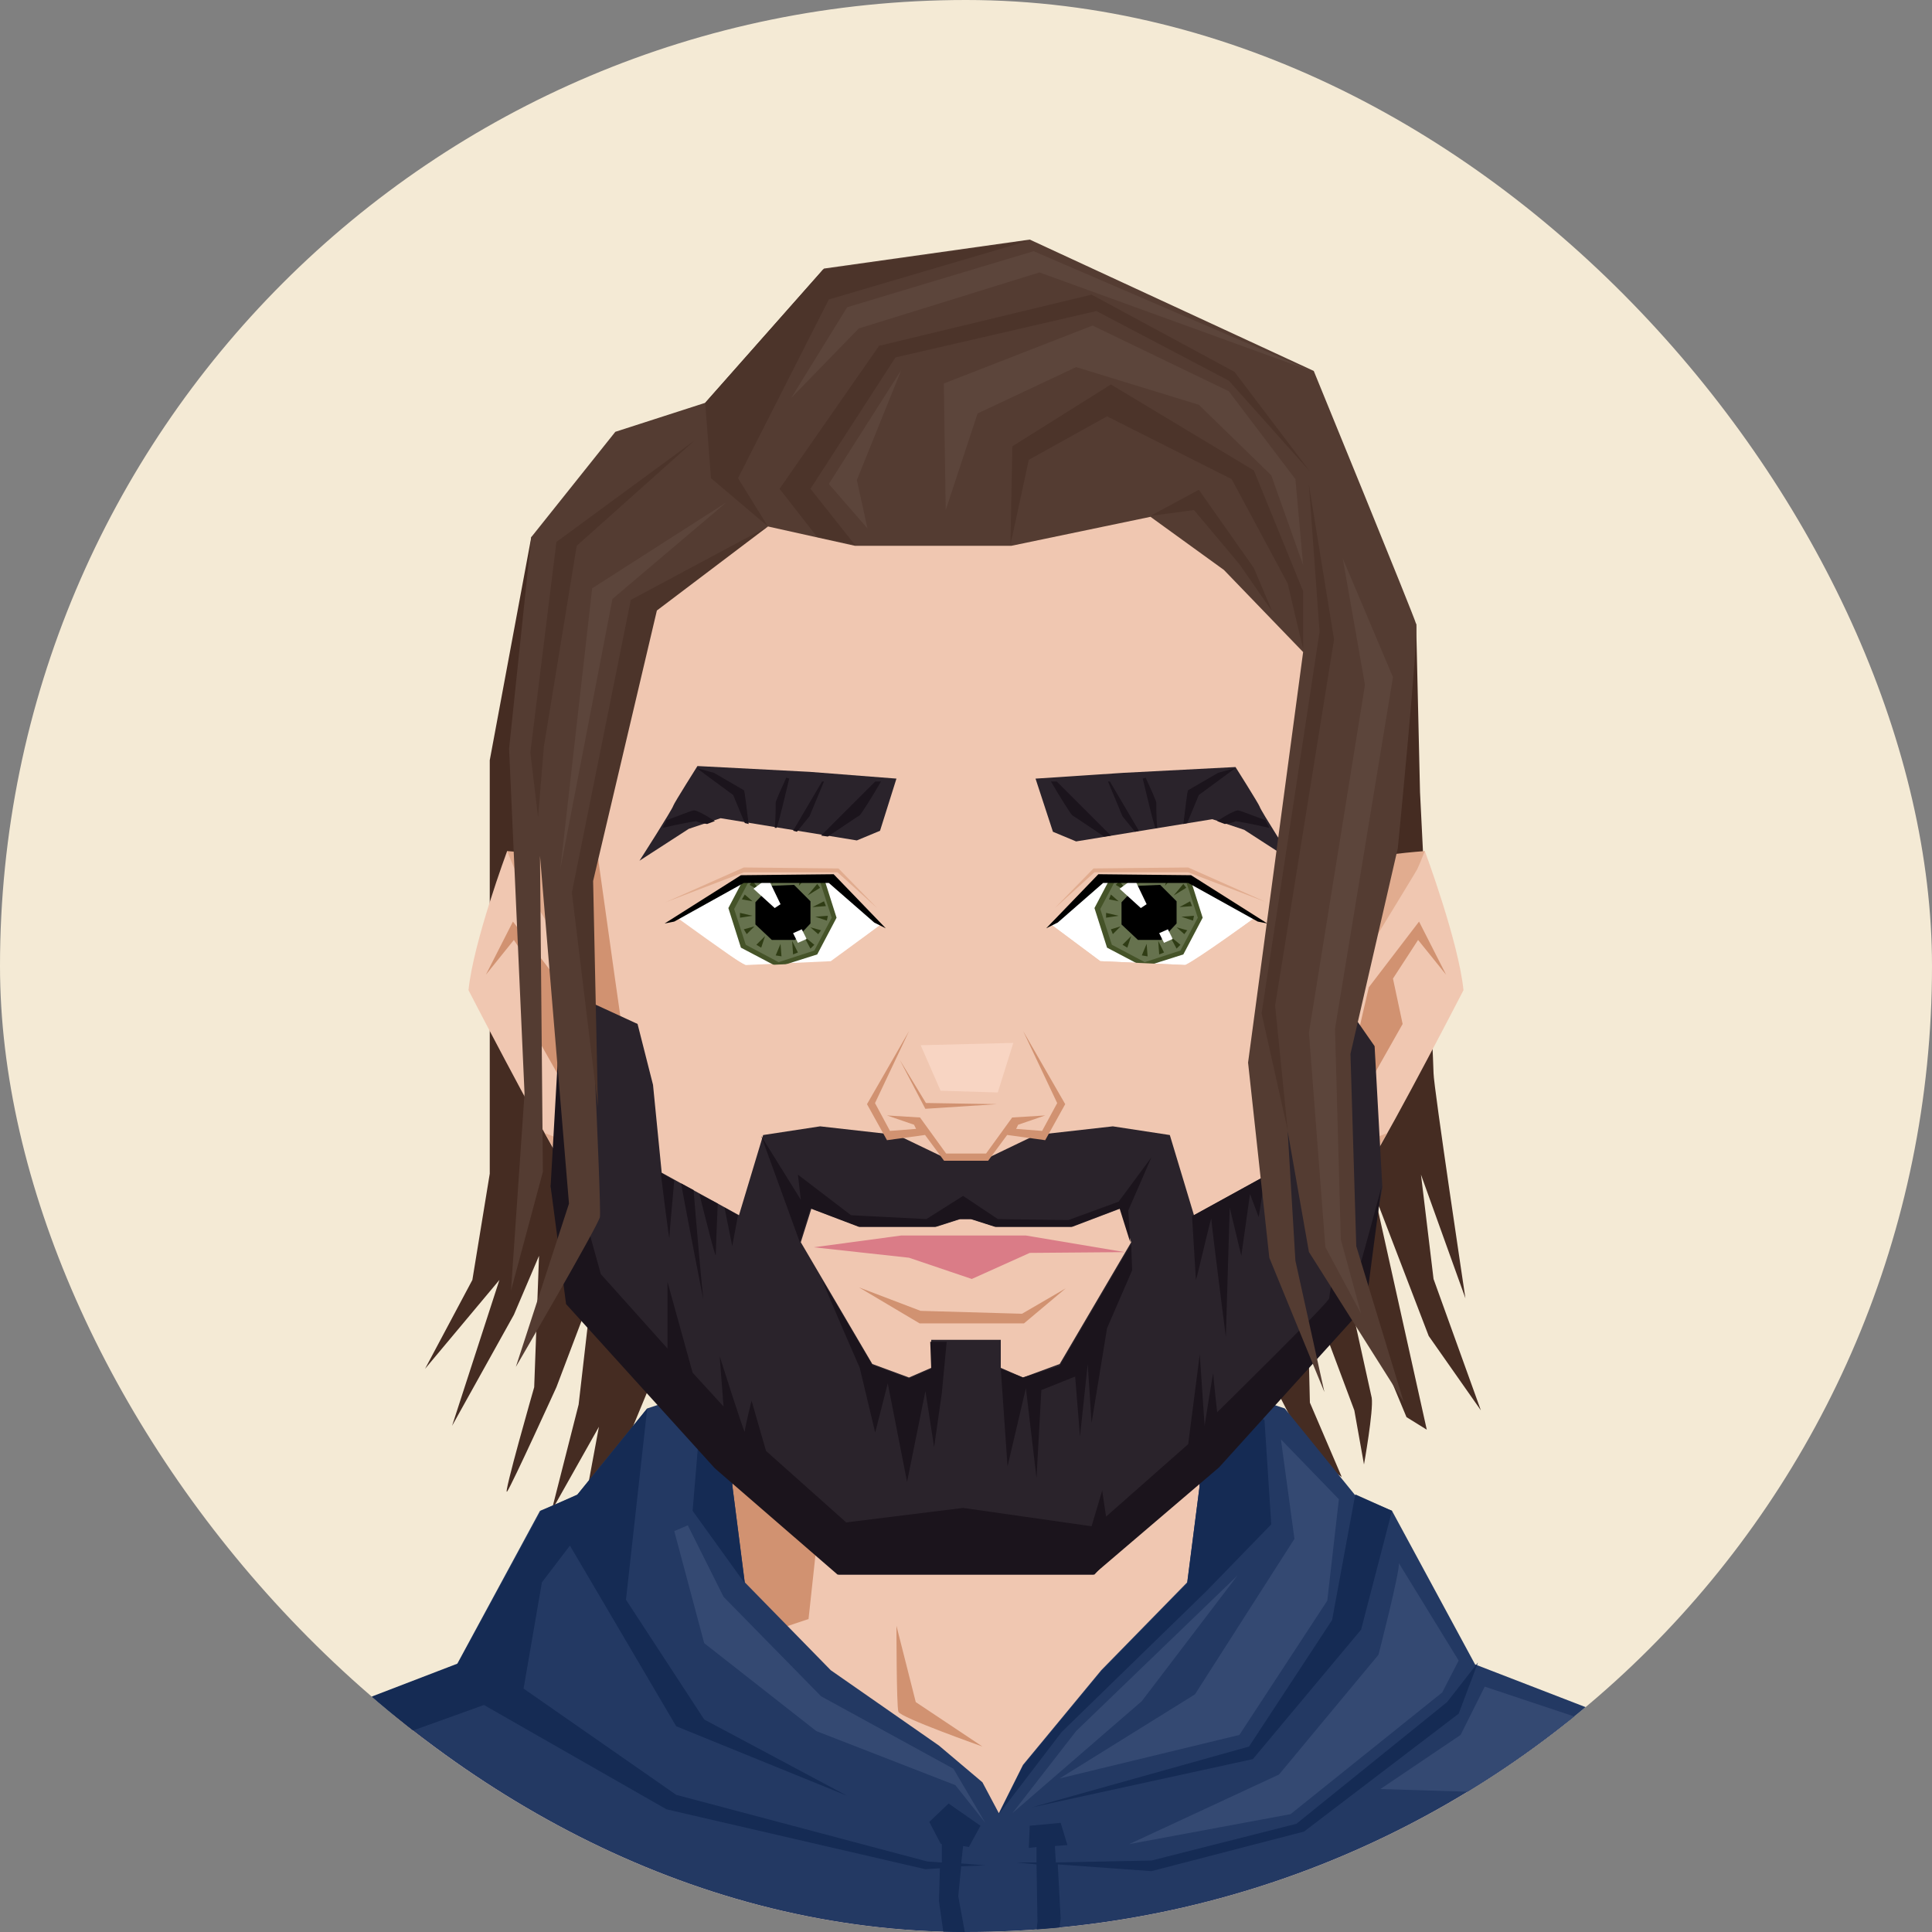 <svg width="145" height="145" viewBox="0 0 145 145" fill="none" xmlns="http://www.w3.org/2000/svg">
<rect x="0" y="0" width="145" height="145" fill="#808080" stroke="none"/>
<g clip-path="url(#clip0_524_635)">
<path d="M0 0H145V145H0V0Z" fill="#F4EAD5"/>
<path d="M53.287 31.102L39.875 40.31L36.757 57.057V88.088L35.452 96.062L31.9 102.733L37.482 96.062L33.93 107.01L38.57 98.672L40.455 94.25L40.092 104.11C40.092 104.11 37.7 112.447 38.062 111.94C38.425 111.432 41.76 104.11 41.76 104.11L44.37 97.222L43.427 105.415L41.397 113.39L44.95 107.083L43.645 114.115L47.197 107.808L49.952 101.138L49.372 109.113L48.43 115.058L51.185 108.75L52.49 102.08L52.852 108.968L52.127 116.218L54.157 110.635L55.1 116.58L59.595 108.025L87.652 108.243L89.9 115.855L90.262 107.3L91.785 113.027L94.177 114.55L92.51 111.215L91.785 103.82L95.845 111.215L99.035 113.825L96.642 109.91L94.757 102.298L98.31 109.185L100.702 110.852L98.31 105.27L98.092 96.353L101.645 105.85L102.37 109.91C102.37 109.91 103.095 105.85 102.95 104.908C102.732 103.965 100.702 94.685 100.702 94.685L105.56 106.358L107.082 107.3L103.167 89.683L107.227 100.268L111.142 105.85L107.59 95.99L106.647 88.16L109.982 97.44C109.982 97.44 107.59 81.49 107.59 80.547C107.59 79.605 106.575 59.45 106.575 59.45L106.285 46.835L82.577 27.188L53.287 31.102V31.102Z" fill="#452C22"/>
<path d="M123.25 130.718L103.458 125.715L90.407 118.538L89.32 98.093H55.68L54.593 118.538L41.542 125.715L21.75 130.718L15.152 145L12.977 159.5H132.023L129.848 145L123.25 130.718Z" fill="#F0C7B1"/>
<path d="M55.68 98.093L54.593 118.538L41.542 125.715L21.75 130.718L15.152 145L12.977 159.5H23.562V145L25.52 132.168L42.775 127.528L60.682 121.51L63.22 98.093H55.68Z" fill="#D19271"/>
<path d="M88.088 108.098L89.683 105.343L89.32 98.093H55.68L55.1 109.62L65.105 116.58H75.835L88.088 108.098Z" fill="#C27B55"/>
<path d="M67.28 122.018L68.73 127.745L73.733 131.08C73.733 131.08 67.57 128.905 67.425 128.47C67.28 128.035 67.28 122.018 67.28 122.018Z" fill="#D19271"/>
<path d="M133.907 159.501L128.035 133.836L124.555 131.298L123.467 129.848L110.707 124.918L104.472 113.391L101.717 112.231L96.425 105.706L89.61 103.458L90.045 111.433L89.102 118.756L82.65 125.353L76.777 132.458L74.965 136.083L73.732 133.763L70.47 131.008L62.35 125.353L55.897 118.756L54.955 111.433L55.39 103.458L48.575 105.706L43.282 112.231L40.527 113.391L34.292 124.918L21.532 129.848L20.445 131.298L16.965 133.836L11.092 159.501H133.907Z" fill="#233963"/>
<path d="M97.295 136.881L86.42 139.636L79.242 139.781L79.17 138.548L80.112 138.476L79.605 136.808L77.285 137.026L77.212 138.693L77.792 138.621V139.781H76.27L77.792 139.926L77.865 144.203L77.357 149.568L78.517 155.006L78.735 158.486L80.62 157.761L80.402 154.063L78.952 149.278L79.605 143.986L79.387 139.926L86.42 140.433L97.875 137.461L109.475 128.616L110.925 124.773L108.605 127.746L97.295 136.881V136.881ZM73.95 139.998L72.137 139.853L72.282 138.548L72.717 138.621L73.587 137.026L71.195 135.358L69.745 136.736L70.615 138.403H70.687V139.781L69.6 139.708L50.75 134.706L39.295 126.731L40.672 118.756L42.775 116.001L50.75 129.558L63.582 134.778L52.852 129.051L46.98 120.061L48.575 105.706L43.355 112.158L40.6 113.391L34.365 124.846L21.532 129.776L20.445 131.226L16.965 133.763L11.092 159.501H18.487L19.43 149.133L21.822 136.011L23.925 137.896L25.81 147.973L26.68 159.501V147.756L24.795 136.663L23.2 133.546L24.215 132.313L36.322 127.963L50.025 135.793L69.455 140.288L70.542 140.216L70.47 142.681L71.485 149.858C71.485 149.858 69.31 156.963 69.455 157.036C69.672 157.181 70.687 159.066 70.76 158.921C70.832 158.703 73.297 149.858 73.297 149.858L71.92 142.318L72.137 140.071L73.95 139.998V139.998ZM54.955 111.433L55.39 103.603L52.49 107.301L51.982 113.391L55.897 118.828L54.955 111.433ZM90.552 119.408L95.41 114.406L94.902 106.576L89.61 103.458L90.045 111.433L89.102 118.828L82.65 125.426L76.777 132.531L74.965 136.156L79.677 129.993L90.552 119.408V119.408ZM77.43 135.648L94.032 132.023L102.152 122.308L104.472 113.391L101.717 112.158L99.977 121.583L93.742 131.081L77.43 135.648V135.648ZM118.392 142.681L118.972 158.341L119.335 143.551L122.597 134.053L118.392 142.681Z" fill="#152B54"/>
<path d="M99.615 120.133L100.485 112.52L96.135 108.025L97.15 115.493L89.683 127.165L79.532 133.473L93.017 130.21L99.615 120.133ZM109.475 124.628L104.98 117.305C105.125 117.74 103.457 124.193 103.457 124.193L95.99 133.183L84.752 138.403L96.86 136.155L108.242 127.02L109.475 124.628V124.628ZM127.455 134.778L124.772 133.4L123.105 137.46L125.932 144.203L128.76 158.123L131.732 158.268L127.455 134.778V134.778ZM121.872 130.065L111.432 126.585L109.62 130.21L103.602 134.27L117.667 134.705L120.93 135.575L123.612 131.515L121.872 130.065V130.065ZM61.625 127.31L54.303 119.843L51.62 114.478L50.605 114.913L52.852 123.323L61.263 129.92L71.703 133.98L73.95 136.808L71.558 132.748L61.625 127.31V127.31ZM92.873 118.248L80.765 129.92L75.98 136.083L85.695 127.673L92.873 118.248Z" fill="#344972"/>
<path d="M45.747 66.556C45.747 66.556 41.397 66.049 38.062 63.874C38.062 63.874 35.525 70.689 35.162 74.314C35.162 74.314 40.02 83.739 42.412 87.727C42.412 87.727 46.182 87.219 46.98 86.712L47.995 80.621L45.747 66.556V66.556Z" fill="#F0C7B1"/>
<path d="M38.642 65.251C38.498 64.962 38.062 63.874 38.062 63.874C41.833 64.164 45.82 64.889 45.82 64.889L47.995 80.549L46.98 86.639C46.182 87.147 42.413 87.654 42.413 87.654C41.977 86.929 41.47 85.987 40.89 85.044L42.775 85.769L44.95 84.609C44.95 84.609 45.458 76.489 45.312 76.272C45.24 76.054 38.788 65.541 38.642 65.251V65.251Z" fill="#E1AC8F"/>
<path d="M36.467 73.154L38.497 69.167L42.267 74.097L43.862 80.984L42.847 82.362L39.729 76.852L40.454 73.445L38.569 70.544L36.467 73.154Z" fill="#D19271"/>
<path d="M99.252 66.556C99.252 66.556 103.602 66.049 106.937 63.874C106.937 63.874 109.475 70.689 109.837 74.314C109.837 74.314 104.98 83.739 102.587 87.727C102.587 87.727 98.817 87.219 98.02 86.712L97.005 80.621L99.252 66.556V66.556Z" fill="#F0C7B1"/>
<path d="M106.357 65.251C106.502 64.962 106.937 63.874 106.937 63.874C103.167 64.164 99.18 64.889 99.18 64.889L97.005 80.549L98.02 86.639C98.817 87.147 102.587 87.654 102.587 87.654C103.022 86.929 103.53 85.987 104.11 85.044L102.225 85.769L100.05 84.609C100.05 84.609 99.542 76.489 99.687 76.272C99.76 76.054 106.212 65.541 106.357 65.251V65.251Z" fill="#E1AC8F"/>
<path d="M108.532 73.154L106.502 69.167L102.732 74.097L101.137 80.984L102.152 82.362L105.27 76.852L104.545 73.445L106.43 70.544L108.532 73.154Z" fill="#D19271"/>
<path d="M100.122 43.5C95.12 35.09 85.84 29.363 85.84 29.363C80.62 28.275 72.5 27.695 72.5 27.695C72.5 27.695 64.452 28.275 59.16 29.363C59.16 29.363 49.88 35.09 44.877 43.5C44.877 43.5 41.18 54.013 41.035 61.48L44.587 86.058L54.882 104.038L67.135 112.52H77.937L90.19 104.038L100.485 86.058L104.037 61.48C103.82 54.013 100.122 43.5 100.122 43.5V43.5Z" fill="#F0C7B1"/>
<path d="M67.207 110.708L56.622 101.79C56.622 101.79 48.357 86.638 48.067 86.058C47.777 85.405 44.442 61.19 44.442 61.19C44.587 57.71 47.705 45.603 48.067 45.095C49.59 42.775 60.03 32.045 60.03 32.045L72.427 29.073L85.84 29.363C80.62 28.275 72.5 27.695 72.5 27.695C72.5 27.695 64.452 28.275 59.16 29.363C59.16 29.363 49.88 35.09 44.877 43.5C44.877 43.5 41.18 54.013 41.035 61.48L44.587 86.058L54.882 104.038L67.135 112.52H77.937L90.19 104.038L77.14 111.578L67.207 110.708Z" fill="#D19271"/>
<path d="M61.074 93.611L68.222 94.394L72.935 95.989L77.285 94.032L84.419 93.974L76.995 92.727H67.642L61.074 93.611Z" fill="#DA7C87"/>
<path d="M64.467 96.62L69.092 98.382L76.705 98.599L79.982 96.693L76.85 99.324H69.02L64.467 96.62Z" fill="#D19271"/>
<path d="M66.12 69.384L62.349 66.049L55.825 66.121L50.749 68.876C50.749 68.876 54.955 71.994 55.969 72.429L62.349 72.139L66.12 69.384V69.384Z" fill="white"/>
<path d="M55.825 70.977L54.882 68.222L56.26 65.54L59.087 64.67L61.697 66.047L62.567 68.802L61.262 71.412L58.435 72.355L55.825 70.977Z" fill="#66724E"/>
<path d="M59.087 64.888L61.552 66.193L62.422 68.876L61.117 71.341L58.434 72.211L55.969 70.906L55.099 68.223L56.405 65.758L59.087 64.888ZM59.087 64.453L56.115 65.396L54.665 68.151L55.607 71.123L58.362 72.573L61.334 71.631L62.785 68.876L61.842 65.903L59.087 64.453Z" fill="#455328"/>
<path d="M59.595 66.41L57.855 66.483L56.695 67.715V69.383L57.927 70.543H59.667L60.827 69.31V67.643L59.595 66.41Z" fill="black"/>
<path d="M56.477 66.121L57.13 66.918L56.26 66.411L56.477 66.121V66.121ZM58 65.396V66.338L57.565 65.541L58 65.396ZM59.232 65.251L59.015 66.194L58.797 65.251H59.232ZM60.465 65.903L59.957 66.484L60.102 65.686L60.465 65.903ZM61.552 66.629L60.61 67.209L61.335 66.338L61.552 66.629ZM61.987 68.006L60.972 68.079L61.842 67.644L61.987 68.006ZM62.06 69.094L61.19 68.803L62.132 68.731L62.06 69.094ZM61.407 70.109L60.827 69.601L61.625 69.819L61.407 70.109ZM60.827 71.196L60.32 70.254L61.117 70.906L60.827 71.196V71.196ZM59.522 71.631L59.45 70.616L59.885 71.486L59.522 71.631ZM58.217 71.704L58.58 70.834L58.652 71.776L58.217 71.704ZM56.767 70.906L57.42 70.254L57.13 71.124L56.767 70.906ZM55.825 69.746L56.622 69.528L56.042 70.109L55.825 69.746ZM55.535 68.513L56.477 68.731L55.535 68.876V68.513ZM55.897 67.136L56.477 67.644L55.68 67.499L55.897 67.136Z" fill="#2F3C14"/>
<path d="M56.549 66.701L58.144 68.151L58.579 67.861L57.637 65.903L56.549 66.701Z" fill="white"/>
<path d="M59.523 70.036L59.885 70.761L60.538 70.471L60.175 69.746L59.523 70.036Z" fill="white"/>
<path d="M48.647 64.743V73.371L54.374 79.461H62.495L68.222 73.371V64.743L62.495 58.653H54.374L48.647 64.743ZM50.822 68.876L55.897 66.121L62.422 66.048L66.12 69.383L62.349 72.211L55.969 72.501C55.027 71.921 50.822 68.876 50.822 68.876V68.876Z" fill="#F0C7B1"/>
<path d="M66.482 69.673L65.612 69.238L62.204 66.266H55.824L50.604 69.166L49.879 69.311L55.607 65.686L62.567 65.613L66.482 69.673Z" fill="black"/>
<path d="M65.83 68.151L62.93 65.179L55.825 65.106L49.952 67.716L55.825 65.469H62.857L65.83 68.151Z" fill="#E1AC8F"/>
<path d="M78.88 69.383L82.577 66.048L89.102 66.12L94.177 68.875C94.177 68.875 89.972 71.993 88.957 72.428L82.577 72.138L78.88 69.383V69.383Z" fill="white"/>
<path d="M83.303 70.977L82.433 68.222L83.738 65.54L86.565 64.67L89.175 66.047L90.118 68.802L88.74 71.412L85.913 72.355L83.303 70.977Z" fill="#66724E"/>
<path d="M86.565 64.888L89.03 66.193L89.9 68.876L88.595 71.341L85.912 72.211L83.447 70.906L82.577 68.223L83.882 65.758L86.565 64.888M86.565 64.453L83.592 65.396L82.142 68.151L83.085 71.123L85.84 72.573L88.812 71.631L90.262 68.876L89.32 65.903L86.565 64.453Z" fill="#455328"/>
<path d="M87.072 66.41L85.332 66.483L84.172 67.715V69.383L85.405 70.543H87.145L88.305 69.31V67.643L87.072 66.41Z" fill="black"/>
<path d="M84.028 66.121L84.608 66.918L83.738 66.411L84.028 66.121V66.121ZM85.478 65.396V66.338L85.115 65.541L85.478 65.396ZM86.71 65.251L86.493 66.194L86.275 65.251H86.71ZM87.943 65.903L87.435 66.484L87.653 65.686L87.943 65.903ZM89.03 66.629L88.088 67.209L88.813 66.338L89.03 66.629ZM89.465 68.006L88.523 68.079L89.32 67.644L89.465 68.006ZM89.538 69.094L88.668 68.803L89.61 68.731L89.538 69.094ZM88.885 70.109L88.305 69.601L89.103 69.819L88.885 70.109ZM88.305 71.196L87.798 70.254L88.595 70.906L88.305 71.196V71.196ZM87 71.631L86.928 70.616L87.363 71.486L87 71.631ZM85.695 71.704L86.058 70.834L86.13 71.776L85.695 71.704ZM84.245 70.906L84.898 70.254L84.608 71.124L84.245 70.906ZM83.375 69.746L84.1 69.528L83.52 70.109L83.375 69.746ZM83.013 68.513L83.955 68.731L83.013 68.876V68.513ZM83.375 67.136L83.955 67.644L83.23 67.499L83.375 67.136Z" fill="#2F3C14"/>
<path d="M84.027 66.701L85.622 68.151L86.057 67.861L85.115 65.903L84.027 66.701Z" fill="white"/>
<path d="M87 70.036L87.362 70.761L88.015 70.471L87.653 69.746L87 70.036Z" fill="white"/>
<path d="M90.625 58.58H82.505L76.777 64.67V73.298L82.505 79.388H90.625L96.352 73.298V64.743L90.625 58.58ZM88.957 72.428L82.577 72.138L78.88 69.383L82.577 66.048L89.102 66.12L94.177 68.875C94.177 68.875 89.972 71.92 88.957 72.428Z" fill="#F0C7B1"/>
<path d="M78.518 69.672L79.388 69.237L82.795 66.265H89.175L94.395 69.165L95.12 69.31L89.393 65.685L82.433 65.612L78.518 69.672Z" fill="black"/>
<path d="M79.17 68.15L82.07 65.178L89.175 65.106L95.047 67.716L89.175 65.468H82.142L79.17 68.15Z" fill="#E1AC8F"/>
<path d="M67.28 58.436L66.048 62.351L64.308 63.076L54.085 61.408L51.693 62.206L47.995 64.598C47.995 64.598 50.46 60.756 50.533 60.466C50.605 60.248 52.345 57.493 52.345 57.493L60.755 57.928L67.28 58.436Z" fill="#2A232B"/>
<path d="M56.188 61.843L55.898 61.77L55.028 59.668L52.273 57.638L53.578 58L55.825 59.305C55.898 59.305 56.043 60.828 56.188 61.843V61.843ZM58.29 62.133L58.145 62.133C58.218 61.48 58.218 60.393 58.218 60.248C58.218 60.103 58.653 59.16 59.015 58.363L59.233 58.435C58.943 59.595 58.58 61.263 58.29 62.133V62.133ZM61.625 62.713L65.685 58.653L66.12 58.653C65.54 59.668 64.67 61.045 64.525 61.19C64.38 61.263 63.22 62.06 62.133 62.785L61.625 62.713V62.713ZM61.698 58.653L61.843 58.653L60.755 61.263L59.813 62.423L59.523 62.35L61.698 58.653ZM50.025 61.553C51.04 61.19 51.91 60.828 52.055 60.828C52.2 60.755 52.998 61.19 53.65 61.625L53.07 61.843C52.635 61.77 52.345 61.698 52.273 61.625C52.2 61.625 50.968 61.843 49.735 62.133C49.808 61.915 49.953 61.77 50.025 61.553V61.553Z" fill="#1B141C"/>
<path d="M77.719 58.437L79.024 62.425L80.764 63.15L90.987 61.482L93.379 62.28L97.077 64.672C97.077 64.672 94.612 60.83 94.539 60.54C94.467 60.322 92.727 57.567 92.727 57.567L84.317 58.002L77.719 58.437V58.437Z" fill="#2A232B"/>
<path d="M88.811 61.845L89.101 61.772L89.971 59.67L92.726 57.64L91.421 58.002L89.174 59.307C89.101 59.307 88.956 60.83 88.811 61.845V61.845ZM86.709 62.135L86.854 62.135C86.781 61.482 86.781 60.395 86.781 60.25C86.781 60.105 86.346 59.162 85.984 58.365L85.766 58.437C86.056 59.597 86.419 61.265 86.709 62.135V62.135ZM83.374 62.715L79.314 58.655L78.879 58.655C79.459 59.67 80.329 61.047 80.474 61.192C80.619 61.265 81.779 62.062 82.866 62.787L83.374 62.715V62.715ZM83.301 58.655L83.156 58.655L84.244 61.265L85.186 62.425L85.476 62.352L83.301 58.655ZM94.974 61.555C93.959 61.192 93.089 60.83 92.944 60.83C92.799 60.757 92.001 61.192 91.349 61.627L91.929 61.845C92.364 61.772 92.654 61.7 92.726 61.627C92.799 61.627 94.031 61.845 95.264 62.135C95.191 61.917 95.046 61.772 94.974 61.555V61.555Z" fill="#1B141C"/>
<path d="M100.847 75.182L97.222 76.849L96.062 81.417L95.41 88.014L89.61 91.204L87.797 85.187L83.52 84.534L77.72 85.187L73.95 86.999H71.122L67.352 85.187L61.552 84.534L57.275 85.187L55.462 91.204L49.662 88.014L49.01 81.417L47.85 76.849L44.225 75.182L41.325 89.029L42.485 95.699L62.93 118.174H82.142L102.587 95.772L103.747 89.102L103.167 78.517L100.847 75.182ZM79.532 102.369L76.777 103.384L75.11 102.659V100.557H69.89V102.659L68.222 103.384L65.467 102.369L60.102 93.234L60.9 90.697L64.525 92.074H70.252L72.065 91.494H72.935L74.747 92.074H80.475L84.1 90.697L84.897 93.234L79.532 102.369Z" fill="#2A232B"/>
<path d="M76.777 103.384L75.11 102.732L75.617 110.054L76.995 104.182L77.792 110.924L78.155 104.327L80.692 103.312L81.055 107.807L81.635 102.369L81.925 106.792L83.085 99.687L84.97 95.337L84.897 93.379L79.532 102.514L76.777 103.384V103.384ZM69.89 102.732L68.222 103.457L65.467 102.442L61.697 96.062C62.712 98.527 64.525 102.659 64.525 102.659L65.685 107.517L66.627 103.819L68.077 111.214L69.455 104.399L70.107 108.604L70.687 104.544L71.05 100.702H69.817L69.89 102.732V102.732ZM60.03 93.234L60.827 90.697L64.452 92.074H70.18L71.992 91.494H72.862L74.675 92.074H80.402L84.027 90.697L84.825 93.234L84.68 90.842L86.42 86.854L83.955 90.189L80.185 91.567L74.892 91.494L72.282 89.754L69.527 91.494L63.872 91.204L59.885 88.159L60.102 90.044L57.13 85.259L60.03 93.234V93.234ZM52.78 97.439C52.707 96.932 52.272 92.074 52.055 89.319L51.112 88.812C51.692 91.929 52.852 97.947 52.78 97.439ZM55.39 91.204L54.375 90.624L54.955 93.524L55.39 91.204V91.204ZM53.722 94.177C53.722 93.887 53.795 91.929 53.867 90.334L52.49 89.609C52.997 91.639 53.722 94.539 53.722 94.177ZM50.242 92.872C50.242 92.582 50.46 90.189 50.605 88.594L49.59 88.014C49.59 88.014 50.242 93.379 50.242 92.872ZM90.915 91.494C90.915 91.857 92.002 100.339 92.002 100.339L92.292 90.624L93.162 94.249L93.815 89.609L94.467 91.349L94.83 89.029L95.482 89.899L95.265 88.087L89.465 91.277L89.755 96.062C89.827 95.989 90.915 91.132 90.915 91.494V91.494ZM41.325 89.029L42.485 97.874L53.65 110.199L62.857 118.174H82.07L91.495 110.127L102.515 97.947L103.675 89.102C103.675 89.102 102.225 94.539 102.08 94.902C101.862 95.264 100.412 96.859 100.412 96.859V93.814C100.412 93.814 99.76 97.149 99.76 97.439C99.76 97.729 91.35 105.994 91.35 105.994C91.35 105.994 91.06 103.384 91.06 103.094C91.06 102.804 90.407 107.009 90.407 107.009L90.045 101.644L89.175 108.387L83.012 113.824L82.722 111.867L81.925 114.549L72.282 113.172L63.51 114.259L57.492 108.894L56.405 105.124C56.405 105.124 55.897 107.154 55.897 107.444C55.897 107.734 54.012 101.789 54.012 101.789L54.302 105.559L51.982 103.022L50.097 96.207V101.209L45.095 95.627L43.282 89.102L44.08 75.182L41.905 78.807L41.325 89.029V89.029Z" fill="#1B141C"/>
<path d="M74.132 86.813L70.855 86.842L69.376 84.877L66.642 85.218L65.388 82.796L68.223 77.388H76.792L79.663 82.854L78.351 85.276L75.698 84.71L74.132 86.813Z" fill="#F0C7B1"/>
<path d="M76.792 77.388L79.344 82.789L78.213 84.877L76.263 84.725L76.415 84.413L78.445 83.717L75.966 83.869L74.008 86.573H71.007L69.049 83.869L66.57 83.717L68.6 84.413L68.752 84.725L66.794 84.877L65.671 82.789L68.223 77.388L65.069 82.869L66.57 85.573L69.426 85.181L70.854 87.117H74.16L75.589 85.181L78.445 85.573L79.946 82.869L76.792 77.388Z" fill="#D19271"/>
<path d="M67.526 79.541L69.491 82.782L74.827 82.869L69.448 83.217L67.526 79.541Z" fill="#D19271"/>
<path d="M69.1 78.447L70.593 81.861L74.885 81.992L76.052 78.272L69.1 78.447Z" fill="#F8D5C3"/>
<path d="M57.638 39.513L48.575 45.675L44.008 67.208C44.008 67.208 45.167 90.553 45.023 91.35C44.805 92.148 38.715 102.588 38.715 102.588L42.703 90.335L40.528 64.236L40.745 87.943L38.352 96.861L39.367 82.07L38.208 56.188L39.875 40.31L46.182 32.408L52.925 30.233L61.843 20.155L77.285 17.98L98.6 27.84C98.6 27.84 106.14 46.255 106.285 46.836C106.503 47.416 104.908 63.656 104.908 63.656L101.355 79.098L101.79 93.525L105.343 105.198L98.237 93.96L96.642 84.898L97.222 94.613L99.397 104.473L95.265 94.395L93.67 79.751L97.802 48.938L91.858 42.776L86.347 38.788L75.907 40.963H64.162L57.638 39.513V39.513Z" fill="#543C32"/>
<path d="M70.978 38.281L70.833 28.783L81.998 24.433L92.22 29.363L97.223 35.961L97.803 42.413L95.41 35.671L89.973 30.378L80.765 27.551L73.37 31.031L70.978 38.281V38.281ZM65.105 39.658L62.205 36.323L67.643 27.768L64.308 36.033L65.105 39.658ZM59.378 29.871L63.583 23.056L77.575 18.851L98.6 27.913L78.01 20.446L64.453 24.651L59.378 29.871V29.871ZM100.775 41.906L102.443 51.403L98.238 77.503L99.47 93.598L102.153 98.601L100.63 93.018L100.195 77.213L104.545 50.823L100.775 41.906V41.906ZM54.52 37.701L44.443 44.153L42.05 65.251L45.965 44.951L54.52 37.701Z" fill="#5C453B"/>
<path d="M64.163 40.89L60.828 36.685L67.208 26.825L82.288 23.345L92.22 28.565L98.31 35.38L92.655 27.913L81.925 22.113L65.975 25.955L58.508 36.685L61.335 40.31L64.163 40.89V40.89ZM57.638 39.513L55.39 35.888L62.205 22.475L77.213 18.053L61.77 20.228L52.925 30.233L53.36 35.888L57.638 39.513ZM52.128 33.06L41.76 40.673L39.803 56.478L40.383 61.335L40.818 56.043L43.283 40.963L52.128 33.06V33.06ZM57.638 39.513L47.343 45.023L42.92 66.99L44.878 83.085L44.515 66.12L49.3 45.82L57.638 39.513V39.513ZM98.238 36.395L100.123 47.995L95.7 75.473L96.643 84.825L94.685 76.053L99.035 47.415L98.238 36.395V36.395ZM75.835 40.89L75.98 33.495L83.375 28.855L94.105 35.308L97.803 44.37V48.72L96.643 43.79L92.438 35.96L83.085 31.248L77.213 34.51L75.835 40.89V40.89ZM86.348 38.715L89.973 36.758L94.105 42.63L95.483 45.893L93.018 42.34L89.61 38.28L86.348 38.715V38.715Z" fill="#4C342A"/>
</g>
<defs>
<clipPath id="clip0_524_635">
<rect width="145" height="145" rx="72.5" fill="white"/>
</clipPath>
</defs>
</svg>
